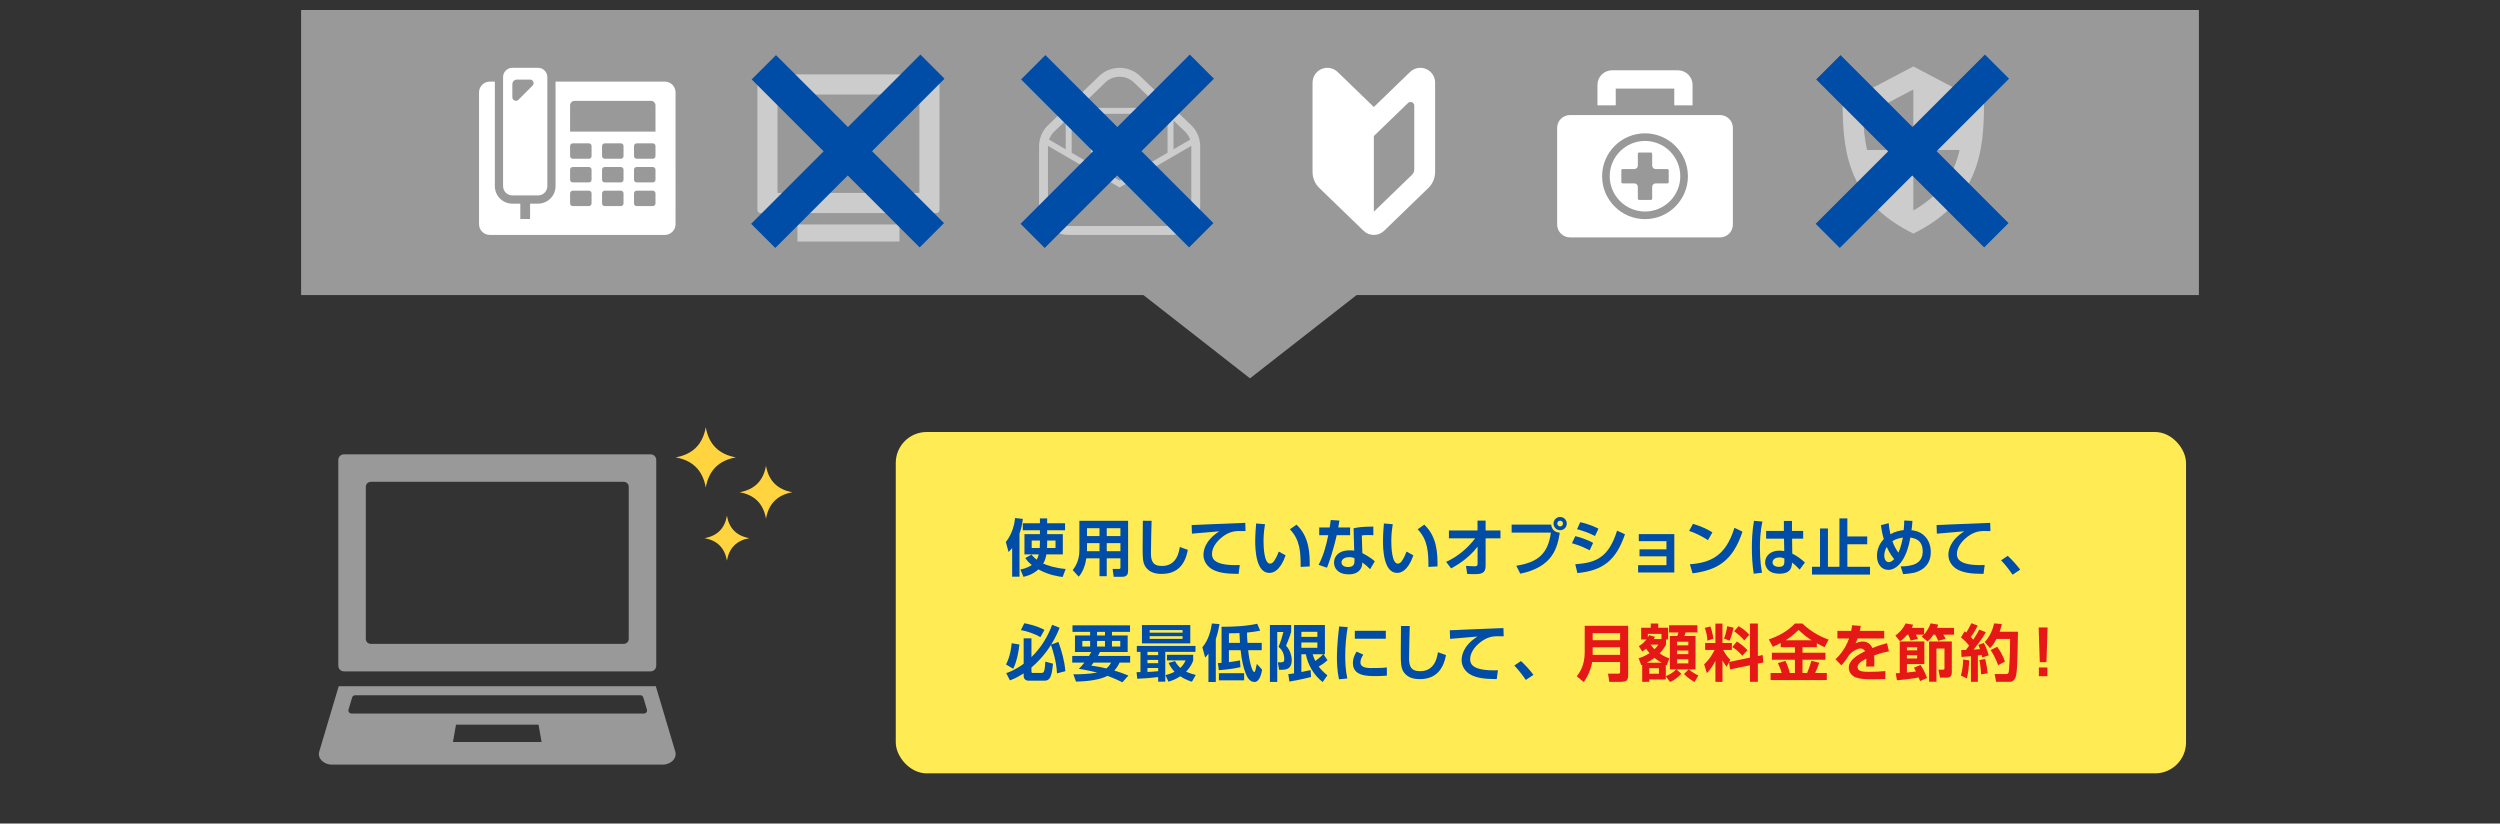 <?xml version="1.0" encoding="UTF-8"?><svg id="_レイヤー_3" xmlns="http://www.w3.org/2000/svg" width="850" height="280" viewBox="0 0 850 280"><rect x="0" y="0" width="850" height="280" fill="#333333" stroke="none"/><path d="m116.933,228.267h104.279c1.055,0,1.91-.855,1.91-1.91v-69.978c0-1.055-.855-1.91-1.91-1.91h-104.279c-1.055,0-1.91.855-1.91,1.91v69.978c0,1.055.855,1.91,1.91,1.91Zm7.444-62.766c0-.927.751-1.679,1.679-1.679h86.033c.927,0,1.679.751,1.679,1.679v51.732c0,.927-.751,1.679-1.679,1.679h-86.033c-.927,0-1.679-.751-1.679-1.679v-51.732Z" style="fill:#999; stroke-width:0px;"/><path d="m229.596,255.532l-6.623-22.235h-107.804l-6.622,22.235c-.674,2.261,1.441,4.437,4.311,4.437h112.426c2.87,0,4.984-2.177,4.311-4.437Zm-75.596-3.245l1.039-5.897h28.065l1.039,5.897h-30.143Zm64.948-9.688h-99.446c-.701,0-1.204-.675-1.004-1.347l1.226-4.117c.132-.444.542-.749,1.005-.749h96.993c.464,0,.872.305,1.004.749l1.226,4.117c.201.672-.303,1.347-1.004,1.347Z" style="fill:#999; stroke-width:0px;"/><path d="m251.45,167.362c5.094.9,8.092,3.893,8.988,8.991.9-5.098,3.895-8.091,8.99-8.991-5.095-.896-8.09-3.897-8.99-8.99-.896,5.093-3.895,8.093-8.988,8.99Z" style="fill:#ffd43e; stroke-width:0px;"/><path d="m239.533,182.975c4.32.771,6.862,3.308,7.625,7.631.763-4.324,3.31-6.86,7.626-7.631-4.317-.755-6.863-3.298-7.626-7.616-.763,4.318-3.306,6.861-7.625,7.616Z" style="fill:#ffd43e; stroke-width:0px;"/><path d="m229.722,155.508c5.804,1.028,9.216,4.44,10.243,10.247,1.024-5.808,4.44-9.22,10.24-10.247-5.8-1.022-9.216-4.434-10.24-10.236-1.028,5.802-4.44,9.213-10.243,10.236Z" style="fill:#ffd43e; stroke-width:0px;"/><rect x="304.561" y="146.883" width="438.687" height="116.057" rx="10.521" ry="10.521" style="fill:#ffec55; stroke-width:0px;"/><path d="m344.127,186.312c-.525.694-.757.946-1.22,1.367l-.926-3.388c2.23-2.777,2.967-6.207,3.156-8.164l2.63.295c-.105.926-.315,2.735-1.136,5.028v14.624h-2.505v-9.763Zm11.91-6.019v1.305h5.323v6.901h-5.597c-.084.506-.337,1.915-1.073,3.114,1.283.59,3.703,1.452,7.638,1.852l-1.03,2.715c-1.558-.21-4.714-.652-8.249-2.588-2.062,1.852-3.977,2.272-5.07,2.524l-1.053-2.482c.716-.147,2.378-.484,3.872-1.536-1.284-1.031-1.747-1.704-2.21-2.356l2.104-1.179c.399.463.842.989,1.789,1.726.441-.758.631-1.558.694-1.789h-4.861v-6.901h5.261v-1.305h-5.828v-2.378h5.828v-1.662h2.462v1.662h6.081v2.378h-6.081Zm-2.462,3.493h-2.799v2.525h2.735c.021-.379.063-.863.063-1.768v-.758Zm2.462.8c0,.589-.021,1.389-.042,1.726h2.883v-2.525h-2.841v.8Z" style="fill:#004da8; stroke-width:0px;"/><path d="m380.945,189.825h-4.65v6.081h-2.462v-6.081h-4.481c-.295,2.125-1.137,4.65-2.588,6.249l-2.041-2.251c2.146-2.651,2.272-5.513,2.272-6.902v-9.848h16.56v16.75c0,.946,0,2.293-2.041,2.293h-2.861l-.358-2.672h2.021c.441,0,.631-.021.631-.61v-3.009Zm-11.362-10.247v2.693h4.25v-2.693h-4.25Zm0,5.092v2.735h4.25v-2.735h-4.25Zm6.712-5.092v2.693h4.65v-2.693h-4.65Zm0,5.092v2.735h4.65v-2.735h-4.65Z" style="fill:#004da8; stroke-width:0px;"/><path d="m391.55,177.073c-.021.674-.231,7.786-.231,10.921,0,2.483.463,4.44,3.745,4.44,5.135,0,5.829-4.966,6.061-6.46l2.735.968c-.926,5.177-3.725,8.186-8.858,8.186-2.314,0-4.188-.568-5.45-2.294-1.052-1.452-1.052-3.388-1.052-6.418,0-3.051.062-7.911.062-9.363l2.988.021Z" style="fill:#004da8; stroke-width:0px;"/><path d="m423.482,180.566c-.652-.021-1.979-.042-2.631-.021-1.81.084-3.408.61-5.281,2.02-1.199.926-3.493,3.136-3.493,5.766,0,1.62.694,4.082,9.448,3.788l-.4,3.009c-4.607-.021-6.754-.463-8.689-1.41-1.999-.989-3.262-2.988-3.262-5.008,0-1.368.379-4.86,5.387-8.06-1.473.127-7.975.674-9.301.8l-.105-2.945c1.011,0,2.651-.085,4.65-.189,1.81-.105,11.447-.463,13.593-.547l.085,2.798Z" style="fill:#004da8; stroke-width:0px;"/><path d="m430.101,178.231c-.147.862-.505,3.135-.505,5.723,0,2.272.252,7.681,2.23,7.681.694,0,1.136-.526,1.557-1.179.211-.336.821-1.325,1.389-2.925l2.336,1.284c-.547,1.515-2.209,5.976-5.534,5.976-4.607,0-4.797-8.206-4.797-10.71,0-2.631.231-5.009.315-6.103l3.009.253Zm12.12,14.519c0-5.05-.189-9.195-3.661-12.794l2.251-1.578c4.419,4.167,4.524,9.869,4.503,14.204l-3.093.168Z" style="fill:#004da8; stroke-width:0px;"/><path d="m455.4,176.989c-.147.989-.231,1.62-.379,2.357h4.02v2.63h-4.566c-1.241,5.597-2.777,9.764-3.304,11.047l-2.841-.968c1.642-3.156,2.589-6.607,3.283-10.079h-3.072v-2.63h3.556c.147-.863.231-1.621.358-2.547l2.945.189Zm11.552,5.008c-.589-.062-1.052-.084-1.746-.084-1.179,0-1.684.063-2.188.147l.189,6.018c.357.169,2.673,1.305,4.229,2.778l-1.6,2.672c-.862-.904-1.473-1.452-2.672-2.314v.379c0,1.199-.82,3.683-4.566,3.683-3.829,0-5.028-2.21-5.028-3.998,0-2.021,1.451-4.167,5.345-4.167.673,0,1.115.063,1.515.105l-.211-7.596c1.536-.358,2.715-.526,6.713-.59l.021,2.967Zm-6.438,7.765c-.483-.168-.947-.336-1.746-.336-1.221,0-2.651.463-2.651,1.81,0,1.22,1.347,1.557,2.23,1.557,1.073,0,2.167-.357,2.167-1.852v-1.179Z" style="fill:#004da8; stroke-width:0px;"/><path d="m473.541,178.231c-.147.862-.505,3.135-.505,5.723,0,2.272.252,7.681,2.23,7.681.694,0,1.136-.526,1.557-1.179.211-.336.821-1.325,1.389-2.925l2.336,1.284c-.547,1.515-2.209,5.976-5.534,5.976-4.607,0-4.797-8.206-4.797-10.71,0-2.631.231-5.009.315-6.103l3.009.253Zm12.12,14.519c0-5.05-.189-9.195-3.661-12.794l2.251-1.578c4.419,4.167,4.524,9.869,4.503,14.204l-3.093.168Z" style="fill:#004da8; stroke-width:0px;"/><path d="m491.687,191.046c3.914-1.81,7.28-4.588,9.869-8.018h-8.922v-2.672h9.721v-3.346h2.757v3.346h5.05v2.672h-5.05v9.427c0,2.567-1.642,2.757-3.914,2.757-1.031,0-1.726-.042-2.356-.084l-.399-2.715c.968.063,2.125.126,2.903.126.379,0,1.031-.021,1.031-.799v-5.871c-3.282,4.313-7.659,6.67-9.006,7.386l-1.684-2.209Z" style="fill:#004da8; stroke-width:0px;"/><path d="m527.4,178.357c.189,1.684,1.283,2.651,2.925,2.756-.821,5.177-2.336,11.637-13.425,13.951l-1.368-2.714c7.428-1.137,10.837-4.188,11.763-11.258h-13.341v-2.735h13.446Zm5.302-.337c0,1.241-.988,2.252-2.251,2.252-1.241,0-2.252-1.011-2.252-2.252,0-1.263,1.031-2.251,2.252-2.251,1.241,0,2.251.988,2.251,2.251Zm-3.219,0c0,.526.441.968.968.968.568,0,.968-.463.968-.968,0-.547-.421-.968-.968-.968-.505,0-.968.399-.968.968Z" style="fill:#004da8; stroke-width:0px;"/><path d="m540.48,187.11c-2.209-1.136-3.304-1.599-6.018-2.42l1.136-2.398c1.284.295,3.936,1.073,6.061,2.294l-1.179,2.524Zm-4.902,4.734c7.133-.505,11.362-2.293,14.225-11.426l2.693,1.242c-3.03,8.753-7.302,12.31-16.182,13.193l-.736-3.01Zm6.712-9.595c-2.188-1.179-4.734-1.978-6.102-2.314l1.094-2.398c1.221.273,3.83.968,6.207,2.209l-1.199,2.504Z" style="fill:#004da8; stroke-width:0px;"/><path d="m569.268,181.598v13.046h-12.31v-2.482h9.637v-3.01h-9.153v-2.377h9.153v-2.778h-9.405v-2.398h12.078Z" style="fill:#004da8; stroke-width:0px;"/><path d="m580.717,183.66c-.441-.295-3.282-2.146-6.418-3.136l1.305-2.42c3.03.884,5.219,1.999,6.607,2.904l-1.494,2.651Zm-6.165,8.185c6.839-.505,12.184-2.651,15.15-12.394l2.735,1.305c-3.283,10.079-8.648,13.088-16.96,14.183l-.926-3.094Z" style="fill:#004da8; stroke-width:0px;"/><path d="m599.235,177.348c-.778,3.282-.862,6.965-.862,8.816,0,4.776.525,7.49.715,8.563l-2.819.337c-.505-3.114-.632-6.271-.632-9.09,0-1.726.085-5.556.737-8.901l2.861.274Zm7.28,3.177v-3.408h2.757v3.408h3.809v2.631h-3.767l.063,5.07c1.62.758,3.388,2.126,4.292,3.03l-1.788,2.42c-1.031-1.137-1.663-1.704-2.609-2.42-.021,1.157-.084,3.809-4.271,3.809-4.229,0-4.86-2.735-4.86-3.851,0-2.041,1.683-3.998,4.818-3.998.926,0,1.409.105,1.683.168l-.084-4.229h-6.081v-2.631h6.039Zm.169,9.364c-.4-.169-.884-.358-1.663-.358-1.493,0-2.356.758-2.356,1.662,0,.442.231,1.536,2.23,1.536,1.768,0,1.789-1.073,1.789-1.914v-.926Z" style="fill:#004da8; stroke-width:0px;"/><path d="m628.108,176.253v6.145h6.754v2.651h-6.754v7.659h7.701v2.651h-19.737v-2.651h2.735v-13.025h2.693v13.025h3.914v-16.455h2.693Z" style="fill:#004da8; stroke-width:0px;"/><path d="m650.225,177.116c-.063,1.262-.169,2.44-.315,3.135,1.431.189,2.672.547,3.829,1.431,2.462,1.873,2.735,4.756,2.735,5.997,0,1.221-.168,4.062-2.945,5.871-1.873,1.22-3.515,1.431-6.46,1.662l-.842-2.63c4.419-.021,7.491-1.137,7.491-5.135,0-4.061-3.03-4.503-4.209-4.671-1.305,7.785-4.587,10.983-7.49,10.983-2.294,0-3.852-1.936-3.852-4.755,0-1.81.61-3.956,2.336-5.724-.652-2.083-.862-3.746-.989-4.734l2.651-.674c.085.989.169,1.957.568,3.746,1.726-.947,3.346-1.263,4.524-1.389.104-1.095.189-2.42.189-3.262l2.777.147Zm-8.712,8.858c-.505.8-.862,1.872-.862,2.967,0,.926.399,2.188,1.578,2.188.716,0,1.347-.568,1.788-1.053-.399-.483-1.493-1.767-2.504-4.103Zm3.936,1.936c.336-.736.862-1.873,1.536-5.155-2.021.337-2.883.8-3.557,1.241.463,1.494,1.473,3.22,2.021,3.914Z" style="fill:#004da8; stroke-width:0px;"/><path d="m676.753,180.566c-.652-.021-1.979-.042-2.631-.021-1.81.084-3.408.61-5.281,2.02-1.199.926-3.493,3.136-3.493,5.766,0,1.62.694,4.082,9.448,3.788l-.4,3.009c-4.607-.021-6.754-.463-8.689-1.41-1.999-.989-3.262-2.988-3.262-5.008,0-1.368.379-4.86,5.387-8.06-1.473.127-7.975.674-9.301.8l-.105-2.945c1.011,0,2.651-.085,4.65-.189,1.81-.105,11.447-.463,13.594-.547l.084,2.798Z" style="fill:#004da8; stroke-width:0px;"/><path d="m684.287,195.401c-.421-.61-1.768-2.609-3.914-4.903l2.252-1.515c1.431,1.263,3.261,3.367,4.25,4.692l-2.588,1.726Z" style="fill:#004da8; stroke-width:0px;"/><path d="m346.61,219.138c-.211,1.894-.758,5.534-2.125,8.248l-2.441-1.473c.442-.862,1.474-2.819,1.937-7.217l2.63.441Zm12.772,9.806c-.231-4.124-1.283-7.302-2.041-9.68-2.378,3.788-5.05,6.334-6.649,7.681v1.283c0,.547.168.568.547.568h2.862c.483,0,.715-.168.884-.589.273-.694.378-2.483.421-3.262l2.608.716c-.441,4.902-1.22,5.765-2.925,5.765h-5.429c-.926,0-1.62-.631-1.62-1.599v-.884c-2.462,1.578-3.809,2.062-4.671,2.378l-1.263-2.462c.989-.337,3.114-1.073,5.934-3.178v-8.648h2.651v6.376c3.156-3.072,5.534-6.839,7.028-10.983l2.546,1.01c-.421,1.073-1.199,3.03-2.861,5.724l2.461-.905c1.158,3.22,2.084,6.544,2.357,9.953l-2.841.736Zm-11.11-17.044c1.431.273,4.082.82,6.859,2.251l-1.389,2.483c-1.914-1.137-4.503-2.021-6.648-2.398l1.178-2.336Z" style="fill:#004da8; stroke-width:0px;"/><path d="m370.284,223.01c.294-.506.463-.8.736-1.326h-5.534v-5.618h5.155v-1.221h-5.997v-2.23h19.569v2.23h-6.145v1.221h5.345v5.618h-9.427c-.147.337-.273.61-.674,1.326h10.942v2.272h-3.599c-.315.673-.736,1.578-1.788,2.693,1.704.505,3.177,1.052,4.798,1.704l-2.042,2.294c-1.136-.548-2.945-1.41-5.112-2.188-2.399,1.325-6.649,1.894-10.669,1.957l-.904-2.483c2.714.021,5.303-.105,8.122-.568-1.115-.294-2.777-.715-6.25-1.283.568-.568,1.137-1.157,1.895-2.125h-4.146v-2.272h5.724Zm-2.294-3.178h2.651v-1.915h-2.651v1.915Zm3.83,5.45c-.379.483-.421.547-.8,1.01,1.62.253,3.493.568,5.155.968.946-.8,1.305-1.431,1.62-1.978h-5.976Zm1.178-9.217h2.693v-1.221h-2.693v1.221Zm0,3.767h2.693v-1.915h-2.693v1.915Zm5.071,0h2.819v-1.915h-2.819v1.915Z" style="fill:#004da8; stroke-width:0px;"/><path d="m386.433,228.522h1.325v-6.881h-1.241v-2.02h19.948v2.02h-10.269v10.121h-2.42v-1.557c-2.378.294-4.734.483-7.112.567l-.231-2.251Zm1.831-15.992h16.434v6.229h-16.434v-6.229Zm1.872,9.111v1.095h3.641v-1.095h-3.641Zm0,2.735v1.115h3.641v-1.115h-3.641Zm3.641,2.735h-3.641v1.347c.884-.042,2.021-.084,3.641-.252v-1.095Zm-2.883-12.898v.884h11.173v-.884h-11.173Zm0,2.104v.904h11.173v-.904h-11.173Zm8.627,8.459c.295.567.758,1.367,1.789,2.314,1.01-.926,1.494-1.915,1.81-2.546h-6.354v-1.915h8.921v1.957c-.273.736-.799,2.125-2.419,3.767,1.262.589,2.314.884,3.303,1.136l-1.325,2.294c-.716-.231-2.188-.674-3.956-1.831-1.788,1.157-3.198,1.578-4.04,1.81l-.989-2.209c.8-.211,1.915-.526,3.094-1.157-1.305-1.389-1.768-2.42-2.021-3.03l2.188-.589Z" style="fill:#004da8; stroke-width:0px;"/><path d="m410.869,222.252c-.421.568-.652.842-1.115,1.325l-.947-3.514c2.146-2.462,2.925-5.934,3.24-8.08l2.589.211c-.189,1.072-.463,2.693-1.263,5.134v14.561h-2.504v-9.637Zm18.243,5.429c-.147.905-.694,4.188-2.609,4.188-1.788,0-2.588-1.915-3.03-3.051-.631-1.642-1.305-4.167-1.662-7.744h-3.977v4.062c2.398-.337,2.44-.337,3.767-.61l.146,2.314c-2.945.694-6.48.968-7.343,1.031l-.316-2.42c.484-.021.652-.021,1.242-.063v-12.288c3.724.021,8.521-.189,12.12-1.031l1.01,2.356c-.842.169-1.957.4-4.482.652.021,1.516.105,2.525.189,3.493h4.819v2.504h-4.608c.379,3.788,1.367,7.407,2.062,7.407.231,0,.358-.4.421-.652.189-.758.273-1.115.463-2.104l1.789,1.957Zm-6.103,3.641h-8.585v-2.441h8.585v2.441Zm-5.176-12.752h3.767c-.169-2.798-.189-3.114-.189-3.324-1.073.062-2.188.084-3.577.084v3.24Z" style="fill:#004da8; stroke-width:0px;"/><path d="m431.766,212.51h7.238v2.335c-.694,2.272-1.516,4.146-1.747,4.692,1.768,1.831,1.937,4.335,1.937,4.945,0,1.999-.863,3.24-3.156,3.24h-1.137l-.441-2.525h.926c.82,0,1.263-.104,1.263-1.094,0-2.42-1.263-3.556-1.937-4.188.8-1.915,1.347-3.829,1.642-5.028h-2.083v16.98h-2.504v-19.358Zm6.249,16.686c.547-.042.758-.062,1.957-.252v-16.434h10.5v9.932h-.505l1.389,2.02c-1.284,1.2-2.693,1.999-2.988,2.168.61.82,1.326,1.641,2.946,2.987l-1.6,2.272c-2.945-2.209-5.071-5.892-5.724-9.447h-1.515v6.039c.273-.063,3.051-.632,3.136-.652l.146,2.336c-2.356.673-6.522,1.431-7.364,1.578l-.379-2.547Zm4.461-14.393v1.726h5.429v-1.726h-5.429Zm0,3.641v1.81h5.429v-1.81h-5.429Zm3.83,3.998c.21.652.421,1.305.884,2.272.104-.084,1.578-1.052,2.693-2.272h-3.577Z" style="fill:#004da8; stroke-width:0px;"/><path d="m458.218,213.225c-.547,3.262-.842,6.523-.842,9.827,0,1.641.084,4.839.716,7.638l-2.841.273c-.632-2.945-.694-5.912-.694-7.448,0-.736,0-4.419.757-10.521l2.904.231Zm5.303,9.343c-.736,1.115-.969,1.957-.969,2.651,0,1.326,1.179,1.915,3.641,1.915,2.398,0,3.872-.021,5.345-.211v2.799c-1.115.105-2.693.147-3.851.147-2.799,0-7.701,0-7.701-4.397,0-1.873.82-3.22,1.263-3.914l2.272,1.01Zm7.659-8.101v2.693h-10.542v-2.693h10.542Z" style="fill:#004da8; stroke-width:0px;"/><path d="m479.319,212.846c-.021.674-.231,7.786-.231,10.921,0,2.483.463,4.44,3.745,4.44,5.135,0,5.829-4.966,6.061-6.46l2.735.968c-.926,5.176-3.725,8.186-8.858,8.186-2.314,0-4.188-.568-5.45-2.294-1.052-1.452-1.052-3.388-1.052-6.418,0-3.051.062-7.911.062-9.363l2.988.021Z" style="fill:#004da8; stroke-width:0px;"/><path d="m511.252,216.339c-.652-.021-1.979-.042-2.631-.021-1.81.084-3.408.61-5.281,2.02-1.199.926-3.493,3.136-3.493,5.766,0,1.62.694,4.082,9.448,3.787l-.4,3.01c-4.607-.021-6.754-.463-8.689-1.41-1.999-.989-3.262-2.988-3.262-5.008,0-1.368.379-4.86,5.387-8.06-1.473.127-7.975.674-9.301.8l-.105-2.945c1.011,0,2.651-.085,4.65-.189,1.81-.105,11.447-.463,13.593-.547l.085,2.798Z" style="fill:#004da8; stroke-width:0px;"/><path d="m518.786,231.174c-.421-.61-1.768-2.609-3.914-4.903l2.252-1.515c1.431,1.263,3.261,3.367,4.25,4.692l-2.588,1.726Z" style="fill:#004da8; stroke-width:0px;"/><path d="m550.834,225.071h-9.49c-.421,2.42-1.409,4.776-2.861,6.817l-2.378-1.936c1.052-1.367,2.693-3.809,2.693-8.144v-9.026h14.771v16.497c0,1.894-.231,2.546-2.672,2.546h-3.746l-.421-2.777h3.451c.631,0,.652-.231.652-.737v-3.24Zm-9.321-7.406h9.321v-2.399h-9.321v2.399Zm0,4.986h9.321v-2.588h-9.321v2.588Z" style="fill:#e61717; stroke-width:0px;"/><path d="m557.135,223.809c.716-.231,2.041-.631,3.725-1.746-.273-.315-.652-.736-1.199-1.515-.568.483-.884.736-1.284.988l-1.178-1.852c.441-.252,1.409-.778,2.608-2.272h-1.81v-3.977h3.262v-1.431h2.546v1.431h3.346v3.977h-.715v1.81c-.337.61-.947,1.684-2.146,2.925,1.494,1.073,2.462,1.41,3.262,1.684l-.821,2.356c-.21-.084-.252-.105-.357-.147v3.851c1.452-.609,2.398-1.178,3.535-2.293h-2.146v-11.362h2.504c.169-.379.337-.905.4-1.2h-3.178v-2.44h9.616v2.42h-3.998c-.147.463-.189.631-.421,1.221h3.788v11.362h-2.252c1.305,1.157,2.44,1.684,3.22,2.041l-1.284,2.23c-.421-.231-2.083-1.115-3.598-2.715l1.578-1.557h-4.146l1.662,1.473c-.463.526-1.599,1.768-3.809,2.819l-1.473-1.978v1.115h-5.64v.778h-2.377v-5.766q-.147.063-.316.127l-.904-2.357Zm7.849,1.516c-1.347-.736-1.999-1.263-2.462-1.642-.778.589-1.578,1.095-2.63,1.642h5.092Zm-.084-8.038v-1.768h-4.63v1.221c.169-.295.231-.4.379-.8l2.041.568c-.168.399-.231.505-.379.778h2.589Zm-4.167,9.91v1.873h3.304v-1.873h-3.304Zm.442-8.037c.631.862,1.052,1.262,1.367,1.578.695-.652.989-1.095,1.305-1.578h-2.672Zm9.027-.969v1.221h3.829v-1.221h-3.829Zm0,2.988v1.221h3.829v-1.221h-3.829Zm0,2.967v1.41h3.829v-1.41h-3.829Z" style="fill:#e61717; stroke-width:0px;"/><path d="m587.87,225.155l-.842,1.578c-.758-1.03-1.263-1.978-1.389-2.209v7.322h-2.398v-7.196c-.968,1.957-1.831,3.052-2.904,4.229l-.926-3.009c2.041-1.873,3.114-4.019,3.535-4.882h-3.198v-2.378h3.493v-6.586h2.398v6.586h3.198v2.378h-2.967c.947,1.81,1.852,2.735,2.441,3.346l-.4.736,7.07-1.473v-11.594h2.693v11.047l1.62-.337.253,2.525-1.873.399v6.187h-2.693v-5.618l-6.755,1.389-.357-2.441Zm-6.334-12.162c.231.674.821,2.314.989,4.167l-1.999.652c-.084-1.895-.547-3.325-.904-4.335l1.914-.484Zm7.87.4c-.21,1.115-.758,3.156-1.347,4.439l-1.894-.716c.652-1.578.946-3.219,1.073-4.187l2.167.463Zm1.115,4.734c1.347.8,2.546,1.81,3.598,2.903l-1.725,1.937c-1.41-1.684-2.567-2.441-3.409-2.968l1.536-1.872Zm.61-5.239c1.978,1.157,3.03,2.293,3.619,2.925l-1.704,1.936c-1.115-1.326-2.168-2.23-3.451-3.114l1.536-1.746Z" style="fill:#e61717; stroke-width:0px;"/><path d="m605.437,218.633c-1.115.589-1.914.946-2.672,1.283l-1.368-2.504c3.325-1.178,6.312-2.714,8.88-5.407h2.525c3.577,3.43,7.364,4.902,8.922,5.471l-1.368,2.567c-.547-.253-1.136-.526-2.63-1.326v1.326h-4.882v1.894h7.807v2.378h-7.807v4.503h1.578c.652-1.536.926-2.357,1.452-4.167l2.672.694c-.315.926-.674,1.957-1.41,3.473h3.978v2.398h-19.106v-2.398h3.788c-.337-1.179-.694-2.041-1.326-3.367l2.567-.758c.884,1.726,1.473,3.956,1.515,4.125h1.726v-4.503h-7.827v-2.378h7.827v-1.894h-4.84v-1.41Zm10.5-.947c-.989-.631-2.251-1.451-4.439-3.514-1.937,1.936-3.557,3.009-4.377,3.514h8.816Z" style="fill:#e61717; stroke-width:0px;"/><path d="m632.67,212.804c-.084.548-.147.884-.337,1.684h8.291v2.588h-9.048c-.253.779-.484,1.221-.694,1.642,1.22-.568,2.125-.61,2.42-.61,2.314,0,3.113,1.768,3.324,2.23,2.294-.946,3.977-1.389,4.966-1.662l.631,2.777c-.862.169-2.356.442-5.028,1.41.062.694.084,1.431.084,2.125,0,.61,0,.947-.021,1.62h-2.756c.062-.842.084-1.788.042-2.651-1.115.568-2.967,1.474-2.967,2.82,0,1.641,2.02,1.641,4.124,1.641,1.726,0,3.598-.084,5.303-.252v2.714c-.736.021-2.651.084-4.209.084-3.072,0-4.671-.189-5.892-.673-1.136-.442-2.314-1.62-2.314-3.282,0-2.883,3.872-4.756,5.534-5.598-.105-.21-.484-.926-1.536-.926-.253,0-1.726,0-3.809,2.104-1.768,2.714-2.356,3.261-2.715,3.619l-1.999-2.062c1.073-1.01,3.156-3.072,4.63-7.07h-3.978v-2.588h4.692c.169-.778.231-1.305.295-1.894l2.967.21Z" style="fill:#e61717; stroke-width:0px;"/><path d="m648.439,215.792c-1.115,1.347-1.788,1.81-2.44,2.23l-1.578-1.936c1.136-.821,2.651-2.252,3.472-4.124l2.588.441c-.146.379-.273.652-.483,1.073h4.188v2.23c.294-.315,1.493-1.642,2.209-3.767l2.609.441c-.126.4-.211.652-.4,1.095h5.766v2.314h-3.661c.273.399.632,1.052.8,1.431l-2.525.652c-.631-1.409-.715-1.557-1.031-2.083h-.589c-.946,1.41-1.409,1.81-1.978,2.314l-1.999-1.641c.357-.295.505-.442.715-.674h-2.693c.506.968.568,1.157.674,1.452l-2.462.547c-.147-.421-.315-.968-.82-1.999h-.358Zm4.377,15.761c-.253-.632-.315-.8-.484-1.221-1.473.337-5.365.82-7.385.968l-.379-2.398c.505,0,.82,0,1.347-.042v-10.753h8.354v7.681h-5.913v2.861c1.642-.168,2.314-.231,3.072-.357-.273-.589-.442-.863-.674-1.283l2.21-.927c.989,1.474,1.557,2.631,2.23,4.44l-2.378,1.031Zm-4.461-11.489v1.052h3.472v-1.052h-3.472Zm0,2.715v1.094h3.472v-1.094h-3.472Zm15.256-4.672v10.479c0,.399,0,1.81-1.6,1.81h-2.398l-.548-2.715h1.452c.61,0,.61-.126.61-.61v-6.564h-2.735v11.278h-2.504v-13.678h7.723Z" style="fill:#e61717; stroke-width:0px;"/><path d="m669.525,224.524c-.084,1.915-.295,4.313-.8,6.145l-2.02-.989c.505-1.726.757-3.809.778-5.45l2.041.295Zm-2.693-3.514c.8,0,1.178,0,1.578-.021.379-.483.8-1.052,1.094-1.473-.799-1.031-1.726-1.979-2.777-2.799l1.241-2.041c.295.211.379.295.548.399.884-1.367,1.409-2.504,1.746-3.177l2.146.8c-.674,1.493-1.894,3.324-2.314,3.871.231.231.441.463.82.926,1.136-1.683,1.662-2.714,2.041-3.43l2.209.884c-.841,1.516-1.725,2.883-4.145,5.913.631-.021,1.578-.084,2.167-.147-.253-.778-.379-1.052-.568-1.452l1.894-.652c.316.61.969,1.81,1.642,4.209l-2.188.715c-.104-.421-.147-.61-.21-.862-.295.042-1.031.147-1.284.168v8.985h-2.356v-8.732c-1.473.147-2.42.21-3.219.273l-.063-2.356Zm8.101,3.051c.61,2.125.821,4.293.863,4.86l-2.21.358c-.042-.989-.294-3.577-.589-4.861l1.936-.357Zm5.682-11.889c-.147.673-.315,1.452-.736,2.609h6.229c-.169,9.616-.231,14.014-.842,15.55-.147.337-.631,1.494-1.957,1.494h-4.629l-.505-2.651h3.745c.589,0,.884-.063,1.052-.674.085-.294.463-4.86.463-11.257h-4.629c-.926,1.788-1.684,2.588-2.188,3.135l-1.81-2.083c1.283-1.325,2.588-3.535,3.178-6.333l2.63.21Zm-1.557,7.743c.968,1.326,1.978,3.072,2.608,5.029l-2.314,1.221c-.463-1.326-1.409-3.535-2.546-5.155l2.252-1.095Z" style="fill:#e61717; stroke-width:0px;"/><path d="m696.176,213.33l-.379,11.805h-2.272l-.379-11.805h3.03Zm-.063,13.614v2.967h-2.903v-2.967h2.903Z" style="fill:#e61717; stroke-width:0px;"/><rect x="102.374" y="3.401" width="645.251" height="96.92" style="fill:#999; stroke-width:0px;"/><polygon points="425 128.636 462.665 99.207 387.335 99.207 425 128.636" style="fill:#999; stroke-width:0px;"/><path d="m226.016,27.748h-37.126v35.545c0,3.281-2.673,5.947-5.947,5.947h-2.715v5.212h-3.324v-5.212h-2.708c-3.281,0-5.947-2.666-5.947-5.947V27.748h-1.707c-2.029,0-3.674,1.644-3.674,3.673v44.781c0,2.03,1.645,3.674,3.674,3.674h59.474c2.029,0,3.673-1.644,3.673-3.674V31.421c0-2.029-1.644-3.673-3.673-3.673Zm-24.882,41.416c0,.504-.406.902-.903.902h-5.499c-.496,0-.903-.399-.903-.902v-3.429c0-.497.406-.903.903-.903h5.499c.497,0,.903.406.903.903v3.429Zm0-8.047c0,.504-.406.902-.903.902h-5.499c-.496,0-.903-.399-.903-.902v-3.429c0-.497.406-.903.903-.903h5.499c.497,0,.903.406.903.903v3.429Zm0-8.046c0,.504-.406.902-.903.902h-5.499c-.496,0-.903-.399-.903-.902v-3.429c0-.497.406-.903.903-.903h5.499c.497,0,.903.406.903.903v3.429Zm10.867,16.093c0,.504-.406.902-.902.902h-5.5c-.497,0-.902-.399-.902-.902v-3.429c0-.497.405-.903.902-.903h5.5c.497,0,.902.406.902.903v3.429h0Zm0-8.047c0,.504-.406.902-.902.902h-5.5c-.497,0-.902-.399-.902-.902v-3.429c0-.497.405-.903.902-.903h5.5c.497,0,.902.406.902.903v3.429h0Zm0-8.046c0,.504-.406.902-.902.902h-5.5c-.497,0-.902-.399-.902-.902v-3.429c0-.497.405-.903.902-.903h5.5c.497,0,.902.406.902.903v3.429h0Zm10.866,16.093c0,.504-.406.902-.902.902h-5.5c-.497,0-.902-.399-.902-.902v-3.429c0-.497.406-.903.902-.903h5.5c.496,0,.902.406.902.903v3.429Zm0-8.047c0,.504-.406.902-.902.902h-5.5c-.497,0-.902-.399-.902-.902v-3.429c0-.497.406-.903.902-.903h5.5c.496,0,.902.406.902.903v3.429Zm0-8.046c0,.504-.406.902-.902.902h-5.5c-.497,0-.902-.399-.902-.902v-3.429c0-.497.406-.903.902-.903h5.5c.496,0,.902.406.902.903v3.429Zm0-8.32h-29.037v-8.928c0-.854.693-1.54,1.547-1.54h25.945c.853,0,1.546.686,1.546,1.54v8.928h0Z" style="fill:#fff; stroke-width:0px;"/><path d="m174.195,66.442h8.747c1.735,0,3.149-1.414,3.149-3.149V26.209c0-1.742-1.414-3.149-3.149-3.149h-8.747c-1.742,0-3.149,1.406-3.149,3.149v37.084c0,1.735,1.407,3.148,3.149,3.148Zm0-37.826c0-.322.098-.615.259-.868.287-.419.763-.692,1.301-.692h4.451c.517,0,.91.294,1.091.692.21.427.161.98-.238,1.379l-4.793,4.793c-.186.186-.404.292-.626.335-.013.002-.026.006-.039.008-.454.072-.921-.123-1.187-.497-.002-.002-.004-.005-.005-.008-.066-.094-.119-.199-.156-.314,0-.002,0-.003-.001-.005-.036-.116-.057-.24-.057-.374v-4.45Z" style="fill:#fff; stroke-width:0px;"/><g style="opacity:.5;"><path d="m407.893,47.948c-.122-.685-.323-1.351-.585-1.996-.455-1.11-1.111-2.128-1.936-3.025l-.032-.031-6.352-6.111-.122-.111-10.799-10.387-.061-.061c-1.907-2.017-4.558-3.166-7.341-3.166s-5.436,1.149-7.333,3.166l-.059.061-10.801,10.387-.12.111-6.354,6.111-.029.031c-.827.897-1.483,1.915-1.936,3.025-.262.645-.465,1.311-.585,1.996-.112.606-.171,1.22-.171,1.846v19.988c0,2.057.615,3.973,1.674,5.577.372.564.806,1.088,1.29,1.573,1.816,1.815,4.325,2.944,7.12,2.944h34.62c2.783,0,5.294-1.13,7.118-2.945.484-.484.908-1.008,1.282-1.573,1.068-1.604,1.684-3.52,1.684-5.577v-19.988c0-.625-.061-1.24-.171-1.845Zm-8.905-6.969l4.164,4.004.01.01c.666.726,1.17,1.573,1.483,2.491l-5.657,3.287v-9.792h0Zm-32.15-4.306l8.623-8.289.03-.04c1.331-1.443,3.207-2.259,5.174-2.259s3.841.816,5.182,2.259l.032.03.03.031,8.601,8.269.002.002h-27.675l.002-.002Zm-2.474,2.372l.004-.003.37-.351h31.87l.362.351v12.888l-16.306,9.459-16.297-9.449-.004-.002v-12.893h0Zm-6.188,5.947l.01-.01,4.162-4.001v9.787l-5.655-3.285c.303-.918.808-1.765,1.483-2.491Zm-1.875,24.787v-19.988c0-.06,0-.131.01-.191l15.266,8.864-14.439,14.663c-.536-.999-.837-2.138-.837-3.348Zm46.67,4.992c-1.28,1.28-3.045,2.077-4.991,2.077h-34.62c-1.958,0-3.711-.797-4.993-2.077l-.01-.011,15.026-15.257,7.282,4.226,7.289-4.226,15.026,15.257-.01.011Zm2.068-4.992c0,1.22-.303,2.36-.847,3.358l-14.441-14.673,15.278-8.864c.01.06.01.131.01.191v19.988h0Z" style="fill:#fff; stroke-width:0px;"/><rect x="370.919" y="45.268" width="19.497" height="1.912" style="fill:#fff; stroke-width:0px;"/><rect x="370.919" y="49.973" width="11.766" height="1.912" style="fill:#fff; stroke-width:0px;"/></g><g style="opacity:.5;"><path d="m318.397,25.302h-59.847c-.567,0-1.032.464-1.032,1.032v45.078c0,.567.464,1.032,1.032,1.032h59.847c.567,0,1.032-.464,1.032-1.032V26.334c0-.567-.464-1.032-1.032-1.032Zm-5.805,40.306h-48.238v-33.469h48.238v33.469Z" style="fill:#fff; stroke-width:0px;"/><path d="m276.93,76.313h-5.775s0,0,0,0h-.029v5.804h34.695v-5.804h-28.891Z" style="fill:#fff; stroke-width:0px;"/></g><path d="m543.136,35.799v.019h6.214v-5.703h19.904v5.684h0v.019h6.214v-6.955c0-2.734-2.227-4.962-4.967-4.962h-22.399c-2.739,0-4.967,2.227-4.967,4.962v6.936h0Z" style="fill:#fff; stroke-width:0px;"/><path d="m584.813,39.116h-51.022c-2.4,0-4.364,1.965-4.364,4.369v32.867c0,2.4,1.965,4.364,4.364,4.364h51.022c2.4,0,4.364-1.965,4.364-4.364v-32.867c0-2.404-1.964-4.369-4.364-4.369Zm-25.511,35.39c-8.043,0-14.587-6.544-14.587-14.587s6.544-14.587,14.587-14.587,14.587,6.544,14.587,14.587-6.544,14.587-14.587,14.587Z" style="fill:#fff; stroke-width:0px;"/><path d="m559.302,47.924c-6.614,0-11.994,5.381-11.994,11.994s5.381,11.995,11.994,11.995,11.994-5.381,11.994-11.995-5.38-11.994-11.994-11.994Zm-2.436,19.616v-4.006c0-.651-.529-1.18-1.18-1.18h-4.007c-.238,0-.432-.194-.432-.433v-4.006c0-.239.194-.433.432-.433h4.007c.65,0,1.18-.529,1.18-1.18v-4.006c0-.238.194-.432.433-.432h4.007c.239,0,.433.194.433.432v4.006c0,.65.529,1.18,1.179,1.18h4.007c.239,0,.433.194.433.433v4.006c0,.239-.194.433-.433.433h-4.007c-.65,0-1.179.529-1.179,1.18v4.006c0,.239-.194.433-.433.433h-4.007c-.238,0-.433-.194-.433-.433Z" style="fill:#fff; stroke-width:0px;"/><path d="m467.106,36.384l-12.316-11.91c-1.45-1.403-3.598-1.801-5.457-1.016-1.857.789-3.064,2.611-3.064,4.63v30.406c0,2.042.829,3.998,2.297,5.42l15.043,14.549c1.949,1.885,5.042,1.885,6.989,0l15.045-14.549c1.469-1.422,2.297-3.378,2.297-5.42v-30.406c0-2.018-1.207-3.841-3.064-4.63-1.859-.785-4.007-.387-5.457,1.016l-12.316,11.91Zm13.743,21.233c0,.681-.276,1.333-.766,1.807l-12.977,12.552v-25.722l2.466-2.386,9.148-8.846c.361-.35.9-.451,1.363-.253.465.196.766.652.766,1.157v21.693Z" style="fill:#fff; stroke-width:0px;"/><g style="opacity:.5;"><path d="m664.062,69.75c.222-.237.449-.472.662-.711.259-.289.504-.582.749-.874.103-.122.21-.244.31-.367.336-.412.658-.828.969-1.247.002-.003.005-.006.007-.009,5.938-8,7.419-17.203,7.73-26.443.002-.051.004-.102.006-.153.006-.181.01-.362.015-.544.04-1.389.058-2.784.058-4.182l-24.037-12.626-24.037,12.626c0,1.966.033,3.924.121,5.868.005.125.01.251.016.376.006.117.013.233.019.35.437,8.659,2.084,17.219,7.649,24.722.014.019.029.037.043.056.301.404.611.805.935,1.203.11.135.227.267.339.401.237.281.472.563.72.841.22.247.453.49.683.734.156.164.306.33.466.494.348.355.71.706,1.079,1.055.054.051.105.103.16.154,3.101,2.894,6.971,5.56,11.808,7.937,4.837-2.376,8.706-5.041,11.807-7.935.061-.056.117-.114.177-.171.363-.343.72-.688,1.062-1.037.167-.17.323-.343.485-.515Zm-13.531,1.82v-20.569h-15.729c-.864-3.766-1.205-7.706-1.323-11.618l17.052-8.957h0v20.574h12.906l2.824.002c-.468,2.038-1.086,4.026-1.912,5.928-2.36,5.442-6.189,9.799-11.857,13.447-.632.405-1.281.803-1.96,1.192Z" style="fill:#fff; stroke-width:0px;"/></g><path d="m312.693,84.126l-24.459-24.459-24.64,24.64-8.207-8.207,24.64-24.64-24.459-24.459,8.268-8.268,24.459,24.459,24.64-24.64,8.207,8.207-24.64,24.64,24.459,24.459-8.268,8.268Z" style="fill:#004da8; stroke-width:0px;"/><path d="m404.292,84.125l-24.459-24.459-24.64,24.64-8.206-8.206,24.64-24.64-24.46-24.46,8.267-8.267,24.46,24.46,24.64-24.64,8.206,8.206-24.64,24.64,24.459,24.459-8.267,8.267Z" style="fill:#004da8; stroke-width:0px;"/><path d="m674.631,84.126l-24.46-24.46-24.64,24.64-8.206-8.206,24.64-24.64-24.459-24.459,8.268-8.268,24.459,24.459,24.639-24.639,8.206,8.206-24.639,24.639,24.46,24.46-8.268,8.268Z" style="fill:#004da8; stroke-width:0px;"/></svg>